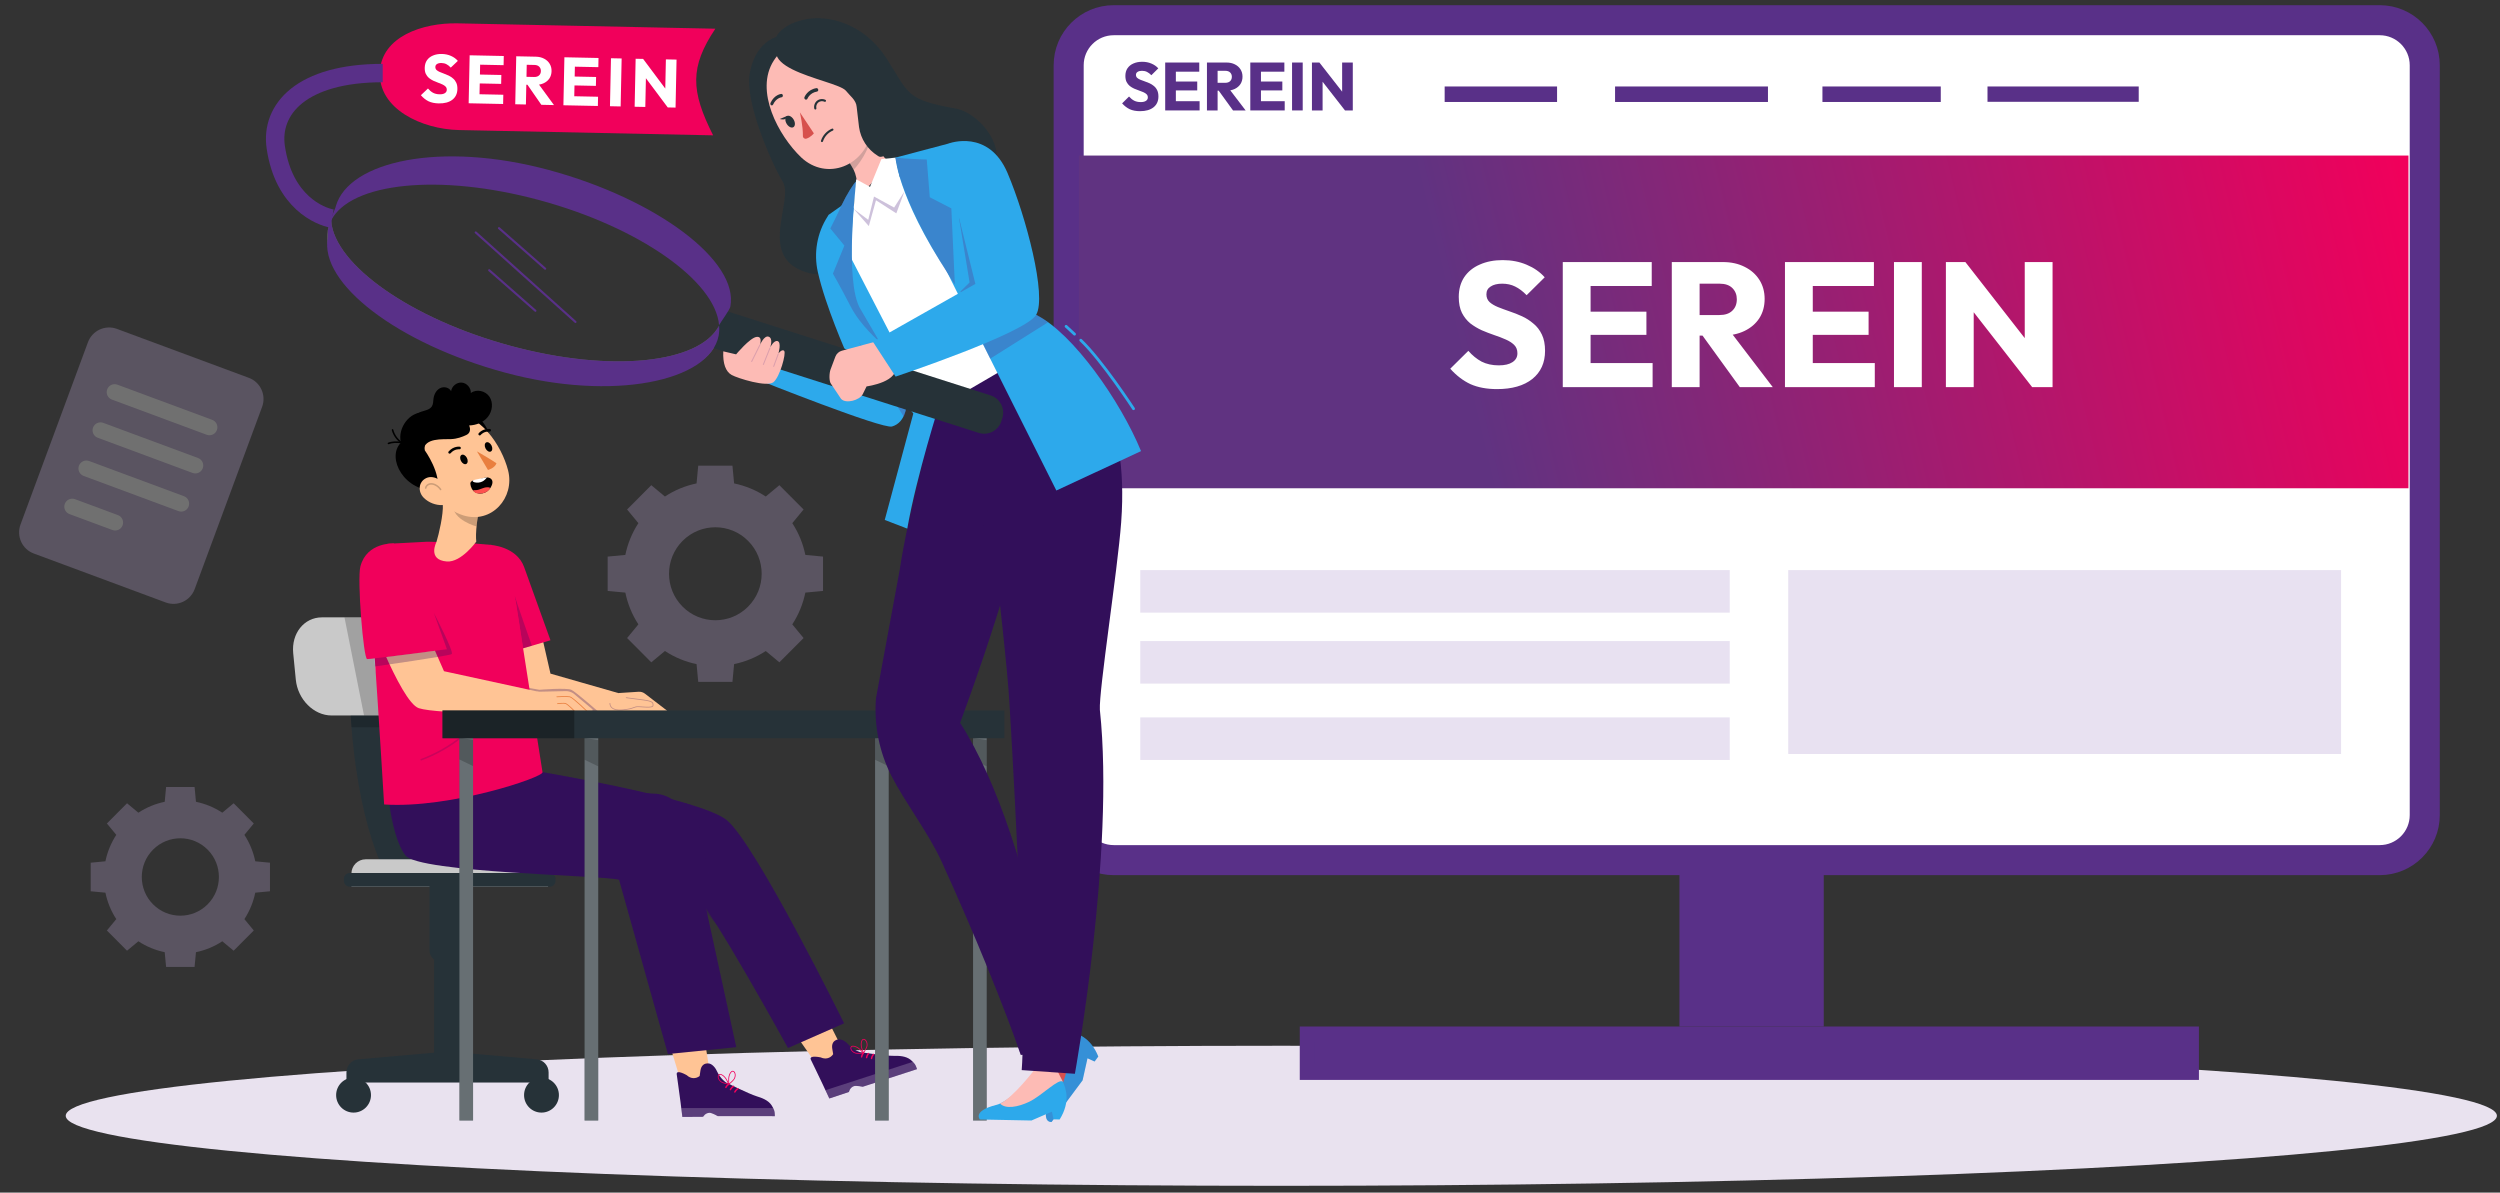 <svg width="283" height="135" viewBox="0 0 283 135" fill="none" xmlns="http://www.w3.org/2000/svg">
<rect x="0" y="0" width="283" height="135" fill="#333333" stroke="none"/>
<ellipse cx="145.045" cy="126.307" rx="137.605" ry="7.928" fill="#E9E2EF"/>
<path d="M126.075 2.287H269.38C272.198 2.287 274.482 4.571 274.482 7.388V92.264C274.482 95.082 272.198 97.366 269.38 97.366H126.075C123.257 97.366 120.973 95.082 120.973 92.264V7.388C120.973 4.571 123.257 2.287 126.075 2.287Z" fill="white" stroke="#593088" stroke-width="3.401"/>
<rect x="190.964" y="96.894" width="14.634" height="18.455" fill="#593088" stroke="#593088" stroke-width="1.701"/>
<rect x="147.984" y="117.05" width="100.084" height="4.346" fill="#593088" stroke="#593088" stroke-width="1.701"/>
<rect x="122.128" y="17.609" width="150.508" height="37.663" fill="url(#paint0_linear_209_2)"/>
<path d="M169.464 44.046C168.301 44.046 167.298 43.859 166.456 43.485C165.627 43.097 164.864 42.515 164.169 41.74L166.215 39.714C166.67 40.235 167.171 40.643 167.719 40.937C168.281 41.218 168.929 41.359 169.665 41.359C170.334 41.359 170.848 41.238 171.209 40.998C171.584 40.757 171.771 40.423 171.771 39.995C171.771 39.607 171.651 39.293 171.41 39.052C171.169 38.811 170.848 38.604 170.447 38.43C170.059 38.256 169.625 38.089 169.143 37.929C168.675 37.768 168.207 37.588 167.739 37.387C167.271 37.173 166.837 36.912 166.436 36.605C166.048 36.284 165.734 35.889 165.493 35.421C165.252 34.94 165.132 34.338 165.132 33.616C165.132 32.747 165.339 31.998 165.754 31.369C166.181 30.741 166.77 30.266 167.519 29.945C168.268 29.611 169.13 29.444 170.106 29.444C171.096 29.444 171.998 29.618 172.814 29.965C173.643 30.313 174.325 30.788 174.86 31.39L172.814 33.416C172.386 32.974 171.952 32.647 171.51 32.433C171.082 32.219 170.594 32.112 170.046 32.112C169.498 32.112 169.063 32.219 168.742 32.433C168.421 32.633 168.261 32.927 168.261 33.315C168.261 33.676 168.381 33.97 168.622 34.198C168.863 34.412 169.177 34.599 169.565 34.759C169.966 34.92 170.4 35.08 170.868 35.241C171.35 35.401 171.825 35.589 172.293 35.802C172.761 36.016 173.189 36.291 173.576 36.625C173.978 36.946 174.298 37.36 174.539 37.868C174.78 38.363 174.9 38.978 174.9 39.714C174.9 41.064 174.419 42.127 173.456 42.903C172.493 43.665 171.163 44.046 169.464 44.046ZM176.906 43.826V29.665H180.055V43.826H176.906ZM179.313 43.826V41.098H187.076V43.826H179.313ZM179.313 37.909V35.281H186.374V37.909H179.313ZM179.313 32.372V29.665H186.976V32.372H179.313ZM191.654 37.989V35.662H194.643C195.271 35.662 195.752 35.502 196.087 35.181C196.434 34.86 196.608 34.425 196.608 33.877C196.608 33.369 196.441 32.947 196.107 32.613C195.773 32.279 195.291 32.112 194.663 32.112H191.654V29.665H195.024C195.96 29.665 196.782 29.845 197.491 30.206C198.2 30.554 198.755 31.042 199.156 31.67C199.557 32.299 199.757 33.021 199.757 33.837C199.757 34.666 199.557 35.395 199.156 36.023C198.755 36.638 198.193 37.12 197.471 37.467C196.749 37.815 195.9 37.989 194.923 37.989H191.654ZM189.247 43.826V29.665H192.396V43.826H189.247ZM196.949 43.826L192.536 37.728L195.425 36.946L200.68 43.826H196.949ZM202.058 43.826V29.665H205.207V43.826H202.058ZM204.465 43.826V41.098H212.227V43.826H204.465ZM204.465 37.909V35.281H211.525V37.909H204.465ZM204.465 32.372V29.665H212.127V32.372H204.465ZM214.398 43.826V29.665H217.547V43.826H214.398ZM220.275 43.826V29.665H222.481L223.424 32.493V43.826H220.275ZM230.043 43.826L221.699 33.135L222.481 29.665L230.825 40.356L230.043 43.826ZM230.043 43.826L229.201 40.998V29.665H232.35V43.826H230.043Z" fill="white"/>
<path d="M148.512 12.501V7.078H149.356L149.718 8.161V12.501H148.512ZM152.252 12.501L149.057 8.407L149.356 7.078L152.552 11.172L152.252 12.501ZM152.252 12.501L151.93 11.418V7.078H153.136V12.501H152.252Z" fill="#593088"/>
<path d="M146.261 12.501V7.078H147.467V12.501H146.261Z" fill="#593088"/>
<path d="M141.534 12.501V7.078H142.74V12.501H141.534ZM142.456 12.501V11.456H145.429V12.501H142.456ZM142.456 10.235V9.229H145.16V10.235H142.456ZM142.456 8.115V7.078H145.39V8.115H142.456Z" fill="#593088"/>
<path d="M137.549 10.266V9.374H138.693C138.934 9.374 139.118 9.313 139.246 9.19C139.38 9.067 139.446 8.901 139.446 8.691C139.446 8.496 139.382 8.335 139.254 8.207C139.126 8.079 138.942 8.015 138.701 8.015H137.549V7.078H138.839C139.198 7.078 139.513 7.147 139.784 7.285C140.056 7.418 140.268 7.605 140.422 7.846C140.575 8.087 140.652 8.363 140.652 8.675C140.652 8.993 140.575 9.272 140.422 9.513C140.268 9.748 140.053 9.933 139.776 10.066C139.5 10.199 139.175 10.266 138.801 10.266H137.549ZM136.627 12.501V7.078H137.833V12.501H136.627ZM139.577 12.501L137.887 10.166L138.993 9.866L141.005 12.501H139.577Z" fill="#593088"/>
<path d="M131.901 12.501V7.078H133.107V12.501H131.901ZM132.823 12.501V11.456H135.795V12.501H132.823ZM132.823 10.235V9.229H135.527V10.235H132.823ZM132.823 8.115V7.078H135.757V8.115H132.823Z" fill="#593088"/>
<path d="M129.051 12.585C128.606 12.585 128.222 12.513 127.899 12.37C127.582 12.221 127.29 11.999 127.023 11.702L127.807 10.926C127.981 11.126 128.173 11.282 128.383 11.394C128.598 11.502 128.846 11.556 129.128 11.556C129.384 11.556 129.581 11.51 129.72 11.417C129.863 11.325 129.935 11.197 129.935 11.033C129.935 10.885 129.889 10.764 129.796 10.672C129.704 10.58 129.581 10.501 129.428 10.434C129.279 10.368 129.113 10.304 128.928 10.242C128.749 10.181 128.57 10.112 128.391 10.035C128.211 9.953 128.045 9.853 127.891 9.735C127.743 9.612 127.623 9.461 127.53 9.282C127.438 9.098 127.392 8.867 127.392 8.591C127.392 8.258 127.471 7.971 127.63 7.73C127.794 7.49 128.019 7.308 128.306 7.185C128.593 7.057 128.923 6.993 129.297 6.993C129.676 6.993 130.022 7.059 130.334 7.193C130.652 7.326 130.913 7.508 131.118 7.738L130.334 8.514C130.17 8.345 130.004 8.219 129.835 8.137C129.671 8.056 129.484 8.015 129.274 8.015C129.064 8.015 128.898 8.056 128.775 8.137C128.652 8.214 128.59 8.327 128.59 8.475C128.59 8.614 128.636 8.726 128.729 8.813C128.821 8.895 128.941 8.967 129.09 9.028C129.243 9.09 129.41 9.151 129.589 9.213C129.773 9.274 129.955 9.346 130.134 9.428C130.314 9.51 130.477 9.615 130.626 9.743C130.78 9.866 130.903 10.024 130.995 10.219C131.087 10.409 131.133 10.644 131.133 10.926C131.133 11.443 130.949 11.85 130.58 12.147C130.211 12.439 129.702 12.585 129.051 12.585Z" fill="#593088"/>
<rect x="163.535" y="9.789" width="12.725" height="1.754" fill="#593088"/>
<rect x="182.825" y="9.789" width="17.308" height="1.754" fill="#593088"/>
<rect x="224.985" y="9.789" width="17.118" height="1.735" fill="#593088"/>
<rect x="206.3" y="9.789" width="13.395" height="1.754" fill="#593088"/>
<rect x="129.078" y="64.534" width="66.729" height="4.817" fill="#E8E1F1"/>
<rect x="129.078" y="72.568" width="66.729" height="4.817" fill="#E8E1F1"/>
<rect x="129.078" y="81.211" width="66.729" height="4.817" fill="#E8E1F1"/>
<rect x="202.429" y="64.534" width="62.581" height="20.817" fill="#E8E1F1"/>
<path opacity="0.3" d="M72.265 59.221C71.537 60.334 71.048 61.556 70.787 62.817L68.787 63.006V66.894L70.787 67.083C71.047 68.343 71.537 69.565 72.265 70.678L70.987 72.227L73.726 74.976L75.269 73.694C76.378 74.424 77.595 74.916 78.851 75.177L79.039 77.185H82.913L83.101 75.177C84.357 74.916 85.574 74.424 86.683 73.694L88.226 74.976L90.965 72.227L89.688 70.678C90.415 69.565 90.905 68.343 91.166 67.083L93.166 66.894V63.006L91.166 62.816C90.906 61.556 90.416 60.334 89.688 59.221L90.965 57.673L88.226 54.924L86.683 56.206C85.574 55.475 84.357 54.984 83.101 54.722L82.913 52.715H79.039L78.851 54.722C77.595 54.984 76.378 55.475 75.269 56.206L73.726 54.924L70.987 57.673L72.265 59.221ZM84.685 61.228C86.733 63.283 86.733 66.616 84.685 68.671C82.637 70.727 79.317 70.727 77.269 68.671C75.221 66.616 75.221 63.283 77.269 61.228C79.317 59.173 82.637 59.173 84.685 61.228Z" fill="#B4A0CB"/>
<path opacity="0.3" d="M13.164 94.507C12.558 95.433 12.15 96.45 11.933 97.499L10.268 97.657V100.893L11.933 101.05C12.15 102.099 12.558 103.116 13.163 104.043L12.1 105.332L14.38 107.62L15.664 106.553C16.587 107.161 17.6 107.57 18.645 107.788L18.802 109.459H22.026L22.183 107.788C23.228 107.57 24.242 107.161 25.165 106.553L26.449 107.62L28.729 105.332L27.666 104.043C28.271 103.117 28.679 102.099 28.896 101.05L30.561 100.893V97.657L28.896 97.499C28.679 96.45 28.272 95.433 27.666 94.507L28.729 93.218L26.449 90.93L25.165 91.997C24.242 91.389 23.228 90.98 22.183 90.762L22.027 89.091H18.802L18.646 90.762C17.601 90.98 16.587 91.389 15.664 91.997L14.38 90.929L12.1 93.218L13.164 94.507ZM23.501 96.177C25.206 97.888 25.206 100.662 23.501 102.372C21.797 104.083 19.033 104.083 17.328 102.372C15.624 100.661 15.624 97.888 17.328 96.177C19.033 94.466 21.796 94.466 23.501 96.177L23.501 96.177Z" fill="#B4A0CB"/>
<path d="M42.991 76.897C42.991 76.897 43.921 95.602 47.934 98.822H43.642C43.642 98.822 39.814 92.45 39.529 76.897H42.991Z" fill="#263238"/>
<path d="M41.395 97.272H60.427C61.318 97.272 62.042 97.998 62.042 98.893V100.372H39.781V98.893C39.781 97.998 40.504 97.272 41.395 97.272Z" fill="#C9C9C9"/>
<path d="M40.554 119.915L49.136 119.164V107.852H52.153V119.161L60.765 119.915C61.524 119.99 62.102 120.63 62.102 121.395V122.543H39.217V121.395C39.217 120.63 39.795 119.99 40.554 119.915Z" fill="#263238"/>
<path d="M59.324 123.966C59.324 125.06 60.207 125.946 61.297 125.946C62.386 125.946 63.269 125.06 63.269 123.966C63.269 122.873 62.386 121.987 61.297 121.987C60.208 121.987 59.324 122.873 59.324 123.966Z" fill="#263238"/>
<path d="M41.995 123.966C41.995 125.06 41.112 125.946 40.023 125.946C38.933 125.946 38.05 125.06 38.05 123.966C38.05 122.873 38.934 121.987 40.023 121.987C41.112 121.987 41.995 122.873 41.995 123.966Z" fill="#263238"/>
<path d="M51.338 108.903H49.952C49.215 108.903 48.617 108.303 48.617 107.564V99.275H52.673V107.564C52.673 108.303 52.075 108.903 51.338 108.903Z" fill="#263238"/>
<path d="M62.239 98.823H39.583C39.224 98.823 38.934 99.115 38.934 99.475V99.721C38.934 100.081 39.224 100.373 39.583 100.373H62.239C62.598 100.373 62.889 100.081 62.889 99.721V99.475C62.889 99.115 62.598 98.823 62.239 98.823Z" fill="#263238"/>
<path d="M37.53 80.992H44.406C46.42 80.992 47.875 79.175 47.655 76.934L47.361 73.943C47.141 71.702 45.33 69.885 43.316 69.885H36.44C34.425 69.885 32.971 71.702 33.191 73.943L33.484 76.934C33.704 79.175 35.515 80.992 37.53 80.992Z" fill="#C9C9C9"/>
<path opacity="0.2" d="M38.995 69.885L41.208 80.992H43.298L41.627 69.885H38.995Z" fill="black"/>
<path opacity="0.2" d="M39.694 80.991L39.789 82.33H43.428L43.298 80.991H39.694Z" fill="black"/>
<path d="M55 68.109C55.079 68.307 57.35 79.735 59.462 80.44C61.574 81.146 69.612 80.684 69.612 80.684L69.996 78.456L62.314 76.255L60.257 67.253L55 68.109H55Z" fill="#FFC495"/>
<path d="M55.481 61.678C55.481 61.678 58.478 61.824 59.335 64.201C60.092 66.302 62.314 72.478 62.314 72.478L57.425 73.916L55.481 61.678V61.678Z" fill="#F1005B"/>
<path d="M69.996 78.455L72.299 78.307C72.553 78.291 72.805 78.368 73.007 78.523L75.527 80.457C75.527 80.457 75.288 80.78 74.889 80.65L75.314 81.189C75.314 81.189 74.98 81.512 74.55 81.197C74.12 80.882 73.225 80.457 73.225 80.457L74.305 81.66C74.305 81.66 74.279 82.057 73.733 81.833C73.186 81.608 72.256 80.666 72.256 80.666C72.256 80.666 69.925 81.162 69.407 80.874C68.889 80.585 68.595 79.168 68.595 79.168L69.996 78.455Z" fill="#FFC495"/>
<path opacity="0.3" d="M70.151 80.421C69.719 80.421 69.4 80.321 69.202 80.121C68.978 79.896 68.998 79.629 68.999 79.618C69.001 79.594 69.021 79.576 69.044 79.576H69.047C69.072 79.579 69.091 79.6 69.089 79.625C69.089 79.628 69.072 79.864 69.267 80.059C69.484 80.276 69.868 80.365 70.405 80.32C71.195 80.256 71.494 80.142 71.713 80.059C71.895 79.99 72.025 79.938 72.328 79.954C72.445 79.96 72.57 79.968 72.697 79.977C73.168 80.009 73.701 80.046 73.846 79.918C73.867 79.899 73.877 79.878 73.879 79.852C73.891 79.58 73.899 79.43 72.871 79.287C71.838 79.143 70.892 79.026 70.883 79.025C70.858 79.021 70.841 78.999 70.844 78.974C70.847 78.95 70.865 78.93 70.894 78.935C70.903 78.936 71.85 79.053 72.884 79.198C73.945 79.346 73.984 79.516 73.969 79.857C73.966 79.907 73.945 79.95 73.906 79.985C73.733 80.139 73.203 80.102 72.692 80.067C72.565 80.058 72.44 80.049 72.324 80.044C72.041 80.028 71.924 80.075 71.745 80.143C71.522 80.228 71.215 80.345 70.413 80.41C70.322 80.418 70.235 80.421 70.152 80.421L70.151 80.421Z" fill="#320F5A"/>
<path opacity="0.3" d="M59.214 73.389C59.214 73.389 58.268 67.293 58.268 67.443C58.268 67.592 60.206 73.097 60.208 73.097C60.209 73.096 59.214 73.389 59.214 73.389H59.214Z" fill="#320F5A"/>
<path opacity="0.3" d="M54.49 76.903L61.049 78.083C61.049 78.083 64.131 77.836 64.672 78.083C65.214 78.33 68.02 80.831 67.969 80.76L66.693 80.801C64.358 80.909 60.98 80.757 60.918 80.782C60.836 80.814 54.49 76.832 54.49 76.832" fill="#320F5A"/>
<path d="M74.915 115.349L77.168 122.709L80.507 122.419L79.218 114.149L74.915 115.349Z" fill="#FFC495"/>
<path d="M77.747 121.717C78.191 122.131 78.764 122.147 79.199 121.806L79.29 121.187C79.369 120.654 79.683 120.314 80.254 120.387C80.534 120.422 80.917 120.733 81.149 121.243C81.565 122.157 82.211 122.553 82.211 122.553C82.211 122.553 84.76 123.825 85.675 124.106C86.221 124.274 86.95 124.527 87.341 125.113C87.453 125.281 87.554 125.479 87.641 125.714C87.713 125.906 87.712 126.341 87.712 126.35L81.251 126.347C81.251 126.347 80.592 125.961 80.312 125.971C79.814 125.989 79.591 126.425 79.591 126.425L77.242 126.441C77.242 126.441 77.197 126.077 77.132 125.548H77.131C77.102 125.309 77.069 125.037 77.034 124.75C76.882 123.517 76.644 121.963 76.605 121.614C76.534 121.002 77.747 121.717 77.747 121.717V121.717Z" fill="#320F5A"/>
<path d="M83.583 123.18C83.554 123.154 83.51 123.151 83.476 123.173C83.323 123.27 83.194 123.406 83.107 123.576C83.061 123.665 83.202 123.751 83.248 123.66C83.325 123.509 83.437 123.388 83.572 123.303C83.617 123.275 83.623 123.216 83.585 123.181L83.583 123.18Z" fill="#F1005B"/>
<path d="M83.085 122.91C83.056 122.884 83.012 122.882 82.978 122.903C82.824 123 82.696 123.136 82.609 123.306C82.563 123.396 82.704 123.481 82.75 123.39C82.827 123.239 82.94 123.119 83.074 123.034C83.119 123.005 83.126 122.946 83.087 122.911L83.086 122.91L83.085 122.91Z" fill="#F1005B"/>
<path d="M82.571 122.658C82.542 122.632 82.498 122.629 82.464 122.65C82.31 122.747 82.182 122.883 82.095 123.054C82.049 123.143 82.19 123.229 82.236 123.138C82.313 122.987 82.425 122.866 82.56 122.782C82.605 122.753 82.611 122.694 82.573 122.659L82.571 122.658Z" fill="#F1005B"/>
<path opacity="0.2" d="M87.511 125.433C87.557 125.526 87.601 125.624 87.641 125.732C87.713 125.924 87.711 126.359 87.711 126.368L81.251 126.365C81.251 126.365 80.591 125.979 80.312 125.989C79.814 126.007 79.59 126.443 79.59 126.443L77.241 126.459C77.241 126.459 77.196 126.095 77.131 125.566H77.131L77.115 125.433H87.511V125.433Z" fill="white"/>
<path d="M82.475 122.821L82.468 122.736C82.448 122.514 82.428 122.284 82.449 122.053C82.472 121.79 82.546 121.569 82.668 121.396C82.727 121.313 82.823 121.216 82.947 121.216C82.952 121.216 82.956 121.216 82.962 121.216C83.096 121.224 83.188 121.346 83.229 121.458C83.302 121.655 83.282 121.893 83.177 122.111C83.073 122.322 82.663 122.667 82.54 122.768L82.474 122.821H82.475ZM82.947 121.306C82.856 121.306 82.779 121.394 82.741 121.448C82.629 121.608 82.56 121.815 82.538 122.06C82.521 122.255 82.533 122.452 82.549 122.643C82.78 122.45 83.027 122.212 83.096 122.071C83.191 121.876 83.209 121.663 83.145 121.489C83.115 121.408 83.048 121.312 82.956 121.306H82.948L82.947 121.306Z" fill="#F1005B"/>
<path d="M82.559 122.792L82.477 122.777C82.321 122.746 81.799 122.636 81.608 122.498C81.412 122.356 81.284 122.155 81.255 121.946C81.239 121.829 81.263 121.678 81.378 121.607C81.466 121.553 81.588 121.559 81.721 121.627C81.911 121.723 82.08 121.883 82.223 122.103C82.348 122.294 82.439 122.507 82.526 122.714L82.56 122.792L82.559 122.792ZM81.513 121.66C81.482 121.66 81.451 121.667 81.425 121.683C81.346 121.731 81.332 121.848 81.344 121.933C81.369 122.118 81.485 122.297 81.66 122.424C81.787 122.517 82.117 122.609 82.41 122.671C82.334 122.493 82.253 122.313 82.148 122.151C82.013 121.945 81.856 121.795 81.681 121.707C81.64 121.686 81.575 121.66 81.513 121.66Z" fill="#F1005B"/>
<path d="M88.258 114.518L92.659 120.824L95.747 119.515L91.984 112.046L88.258 114.518Z" fill="#FFC495"/>
<path d="M93.875 124.351L96.105 123.609C96.105 123.609 96.184 123.126 96.652 122.954C96.915 122.859 97.661 123.022 97.661 123.022L103.808 121.027C103.805 121.018 103.674 120.604 103.546 120.443C103.391 120.247 103.234 120.09 103.077 119.964C102.525 119.528 101.753 119.512 101.182 119.522C100.225 119.537 97.41 119.114 97.41 119.114C97.41 119.114 96.673 118.938 95.998 118.197C95.621 117.783 95.161 117.606 94.883 117.659C94.318 117.766 94.123 118.186 94.212 118.718L94.315 119.335C94.006 119.793 93.456 119.955 92.907 119.699C92.907 119.699 91.534 119.395 91.788 119.955C91.933 120.274 92.636 121.679 93.159 122.805C93.281 123.068 93.395 123.317 93.496 123.534H93.497C93.721 124.018 93.876 124.35 93.876 124.35L93.875 124.351Z" fill="#320F5A"/>
<path d="M98.909 119.285C98.873 119.269 98.83 119.28 98.804 119.311C98.688 119.451 98.607 119.62 98.576 119.809C98.56 119.909 98.72 119.947 98.736 119.846C98.763 119.678 98.834 119.528 98.936 119.406C98.97 119.365 98.958 119.307 98.91 119.285L98.909 119.285H98.909Z" fill="#F1005B"/>
<path d="M98.352 119.183C98.316 119.168 98.273 119.179 98.247 119.209C98.131 119.35 98.05 119.519 98.019 119.708C98.003 119.808 98.163 119.846 98.18 119.745C98.207 119.577 98.277 119.428 98.379 119.305C98.413 119.264 98.402 119.206 98.353 119.185L98.352 119.184V119.183Z" fill="#F1005B"/>
<path d="M97.785 119.103C97.749 119.087 97.706 119.099 97.681 119.129C97.564 119.269 97.483 119.439 97.453 119.628C97.436 119.727 97.597 119.765 97.613 119.665C97.64 119.496 97.71 119.347 97.812 119.225C97.847 119.183 97.835 119.125 97.787 119.104L97.785 119.103Z" fill="#F1005B"/>
<path opacity="0.2" d="M103.331 120.199C103.402 120.274 103.474 120.354 103.545 120.444C103.673 120.604 103.805 121.019 103.807 121.028L97.66 123.022C97.66 123.022 96.915 122.859 96.651 122.955C96.183 123.126 96.104 123.61 96.104 123.61L93.874 124.352C93.874 124.352 93.72 124.019 93.496 123.536H93.495C93.477 123.498 93.457 123.454 93.439 123.414L103.33 120.2L103.331 120.199Z" fill="white"/>
<path d="M97.743 119.29L97.71 119.212L97.751 119.194L97.709 119.21C97.622 119.004 97.533 118.791 97.482 118.567C97.424 118.311 97.426 118.078 97.49 117.874C97.534 117.731 97.614 117.638 97.713 117.612C97.844 117.581 97.969 117.666 98.043 117.76C98.172 117.925 98.227 118.158 98.193 118.397C98.159 118.632 97.875 119.085 97.788 119.219L97.743 119.29L97.743 119.29ZM97.771 117.695C97.76 117.695 97.748 117.697 97.736 117.7C97.643 117.723 97.596 117.836 97.575 117.901C97.517 118.089 97.515 118.307 97.57 118.547C97.612 118.735 97.685 118.919 97.759 119.098C97.919 118.843 98.081 118.541 98.104 118.385C98.134 118.169 98.086 117.962 97.972 117.816C97.926 117.757 97.849 117.695 97.771 117.695H97.771Z" fill="#F1005B"/>
<path d="M97.156 119.286C97.025 119.286 96.901 119.277 96.818 119.25C96.589 119.176 96.405 119.024 96.314 118.835C96.262 118.727 96.239 118.576 96.326 118.473C96.412 118.372 96.556 118.371 96.659 118.387C96.869 118.419 97.079 118.519 97.282 118.684C97.46 118.828 97.611 119.002 97.757 119.171L97.813 119.235L97.731 119.247C97.631 119.259 97.382 119.286 97.156 119.286H97.156ZM96.567 118.47C96.506 118.47 96.436 118.483 96.394 118.532C96.335 118.602 96.357 118.718 96.394 118.795C96.475 118.963 96.639 119.097 96.846 119.164C96.996 119.213 97.337 119.199 97.635 119.167C97.507 119.021 97.375 118.875 97.225 118.754C97.034 118.599 96.838 118.505 96.645 118.476C96.623 118.472 96.596 118.469 96.567 118.469L96.567 118.47Z" fill="#F1005B"/>
<path d="M59.944 87.163C59.944 87.163 79.253 90.295 82.304 92.866C85.618 95.658 95.555 115.84 95.555 115.84L89.2 118.636C89.2 118.636 80.325 102.521 78.757 101.43C77.189 100.339 57.425 95.805 57.425 95.805L59.943 87.163H59.944Z" fill="#320F5A"/>
<path opacity="0.4" d="M60.028 87.482L61.125 89.204L72.688 89.722C70.02 89.023 65.729 88.217 60.91 87.303L60.028 87.482V87.482Z" fill="#320F5A"/>
<path opacity="0.4" d="M78.337 91.136C78.337 91.136 78.993 92.593 79.376 94.425C79.621 95.594 81.216 104.837 81.135 104.713C81.055 104.589 77.835 100.711 77.835 100.711L76.052 90.467L78.337 91.136H78.337Z" fill="#320F5A"/>
<path d="M83.346 118.54L79.944 102.9L77.782 92.959C77.411 91.252 75.972 89.989 74.237 89.848L61.005 89.284L59.564 85.158L43.732 87.327C43.732 87.327 43.957 94.278 45.891 96.827C47.404 98.822 68.514 99.08 70.081 99.597L75.606 119.318L83.346 118.539V118.54Z" fill="#320F5A"/>
<path d="M61.412 87.411L58.38 68.064L55.643 61.691L52.602 61.426L48.386 61.321L43.856 61.562L42.037 68.775C42.037 68.775 42.706 78.876 42.751 79.4C42.807 80.042 43.483 91.066 43.483 91.066C50.979 91.56 61.615 87.956 61.412 87.411Z" fill="#F1005B"/>
<path opacity="0.2" d="M47.682 86.089C47.645 86.089 47.611 86.066 47.598 86.03C47.58 85.983 47.604 85.931 47.65 85.914C50.987 84.675 53.893 82.344 55.833 79.351C55.86 79.309 55.916 79.298 55.958 79.325C55.999 79.352 56.011 79.407 55.984 79.45C54.022 82.475 51.085 84.831 47.713 86.084C47.703 86.088 47.692 86.089 47.681 86.089L47.682 86.089Z" fill="#320F5A"/>
<path d="M53.914 61.312C53.914 61.312 53.631 59.275 54.819 55.743C54.819 55.739 54.635 55.648 54.635 55.644C54.799 55.15 54.97 54.694 55.131 54.3C55.134 54.288 55.134 54.285 55.134 54.285L50.129 57.095C50.194 58.244 49.689 60.436 49.404 61.359C49.404 61.359 48.345 63.388 50.582 63.56C52.216 63.685 53.913 61.312 53.913 61.312L53.914 61.312Z" fill="#FFC495"/>
<path d="M54.03 47.155C55.032 47.933 56.277 50.098 54.431 50.399C52.584 50.701 52.309 45.818 54.03 47.155Z" fill="black"/>
<path opacity="0.2" d="M53.945 59.596C53.945 59.596 51.245 58.874 51.279 57.179L54.131 58.419L53.945 59.596Z" fill="black"/>
<path d="M47.838 53.474C49.457 56.139 50.317 57.675 52.444 58.34C55.644 59.339 58.31 56.35 57.514 53.243C56.797 50.447 54.269 46.558 51.013 46.916C47.806 47.268 46.218 50.808 47.838 53.474Z" fill="#FFC495"/>
<path d="M45.382 50.114C44.96 48.396 46.475 46.521 47.943 46.735C48.162 46.767 47.183 47.814 47.293 47.692L48.388 49.974C48.206 50.024 47.987 50.385 48.089 50.98C48.089 50.98 50.028 53.683 49.48 55.539C45.787 55.739 43.683 51.834 45.382 50.114Z" fill="black"/>
<path d="M47.964 56.344C48.556 56.937 49.367 57.196 50.054 57.178C51.089 57.152 51.31 56.143 50.776 55.316C50.294 54.572 49.176 53.688 48.257 54.116C47.352 54.537 47.285 55.665 47.964 56.343V56.344Z" fill="#FFC495"/>
<path d="M52.185 52.185C52.334 52.467 52.603 52.615 52.786 52.516C52.968 52.417 52.996 52.107 52.848 51.825C52.699 51.544 52.431 51.396 52.248 51.495C52.065 51.594 52.037 51.903 52.185 52.185H52.185Z" fill="black"/>
<path d="M54.97 50.776C55.118 51.058 55.387 51.206 55.57 51.107C55.753 51.008 55.781 50.698 55.632 50.417C55.484 50.135 55.215 49.987 55.032 50.086C54.849 50.185 54.821 50.495 54.97 50.776Z" fill="black"/>
<path d="M53.991 51.097C53.991 51.097 55.617 52.026 56.203 52.445C55.999 53.007 55.239 53.201 55.239 53.201L53.991 51.097L53.991 51.097Z" fill="#E97F3F"/>
<path d="M50.867 51.353C50.917 51.363 50.972 51.346 51.009 51.303C51.446 50.797 51.99 50.859 51.996 50.86C52.078 50.87 52.153 50.813 52.164 50.731C52.175 50.65 52.118 50.575 52.038 50.565C52.009 50.561 51.326 50.482 50.785 51.11C50.731 51.172 50.737 51.267 50.799 51.32C50.819 51.337 50.843 51.348 50.867 51.352L50.867 51.353Z" fill="black"/>
<path d="M55.547 48.799C55.565 48.777 55.576 48.749 55.578 48.718C55.585 48.636 55.524 48.563 55.442 48.557C54.625 48.487 54.207 49.031 54.185 49.052C54.136 49.117 54.147 49.212 54.212 49.262C54.276 49.313 54.368 49.301 54.419 49.237C54.435 49.214 54.763 48.8 55.419 48.855C55.47 48.859 55.517 48.837 55.547 48.799L55.547 48.799Z" fill="black"/>
<path d="M55.411 44.916C54.966 44.241 53.935 43.997 53.299 44.493C53.33 43.918 52.852 43.362 52.281 43.309C51.71 43.255 51.138 43.713 51.063 44.284C50.85 43.85 50.239 43.722 49.81 43.944C49.382 44.166 49.135 44.646 49.072 45.126C49.033 45.42 49.048 45.736 48.895 45.989C48.655 46.386 48.126 46.457 47.688 46.604C46.95 46.852 46.331 47.434 46.038 48.157C45.745 48.88 45.782 49.73 46.138 50.425C45.788 50.699 45.726 51.101 45.603 51.53L47.936 50.958C48.068 49.551 50.094 49.741 51.054 49.707C51.744 49.683 52.338 49.452 52.783 49.244C53.228 49.037 53.294 48.617 53.11 48.161C53.915 48.137 54.736 47.812 55.238 47.179C55.74 46.546 55.857 45.59 55.412 44.916H55.411Z" fill="black"/>
<path d="M43.972 50.286C43.983 50.286 43.994 50.284 44.005 50.279C44.393 50.123 44.973 50.096 45.521 50.209C45.568 50.219 45.617 50.187 45.627 50.139C45.637 50.09 45.605 50.042 45.557 50.032C44.97 49.912 44.365 49.941 43.939 50.112C43.893 50.131 43.871 50.183 43.889 50.23C43.903 50.265 43.936 50.286 43.972 50.286Z" fill="black"/>
<path d="M45.472 50.205C45.501 50.205 45.53 50.19 45.547 50.164C45.574 50.122 45.563 50.066 45.521 50.039C45.033 49.718 44.669 49.209 44.522 48.642C44.509 48.594 44.462 48.563 44.412 48.577C44.364 48.59 44.336 48.639 44.348 48.687C44.506 49.297 44.898 49.844 45.422 50.19C45.438 50.2 45.455 50.205 45.472 50.205Z" fill="black"/>
<path d="M53.243 54.762C53.28 55.149 53.456 55.532 53.793 55.723C54.13 55.913 54.559 55.917 54.912 55.756C55.264 55.595 55.538 55.281 55.677 54.918C55.746 54.738 55.782 54.529 55.699 54.354C55.603 54.153 55.37 54.049 55.148 54.045C54.926 54.041 54.713 54.119 54.506 54.199C54.299 54.279 54.087 54.361 53.866 54.367C53.76 54.37 53.65 54.356 53.55 54.391C53.55 54.391 53.219 54.503 53.244 54.763L53.243 54.762Z" fill="black"/>
<path d="M55.131 54.032C55.038 54.049 53.583 54.325 53.528 54.376C53.482 54.419 53.526 54.501 53.543 54.527C53.594 54.55 53.644 54.575 53.698 54.59C53.712 54.594 53.728 54.598 53.744 54.601C54.016 54.667 54.312 54.639 54.568 54.523C54.799 54.417 54.984 54.239 55.131 54.031L55.131 54.032Z" fill="white"/>
<path d="M54.188 55.871C54.788 55.898 55.266 55.672 55.494 55.248C55.378 55.141 55.317 55.163 55.156 55.16C54.935 55.156 54.721 55.235 54.513 55.314C54.306 55.394 54.095 55.477 53.873 55.483C53.767 55.486 53.657 55.472 53.557 55.507C53.557 55.507 53.519 55.526 53.612 55.604C53.729 55.702 53.768 55.852 54.188 55.871Z" fill="#FD504E"/>
<path opacity="0.2" d="M49.877 55.501C49.895 55.501 49.912 55.496 49.928 55.485C49.969 55.457 49.98 55.401 49.951 55.36C49.79 55.123 49.569 54.932 49.313 54.808C49.139 54.723 48.874 54.635 48.602 54.706C48.333 54.773 48.127 54.993 48.1 55.241C48.095 55.29 48.131 55.335 48.18 55.34C48.228 55.344 48.274 55.309 48.279 55.26C48.297 55.088 48.451 54.928 48.646 54.88C48.865 54.826 49.088 54.898 49.236 54.97C49.464 55.081 49.66 55.251 49.804 55.461C49.821 55.486 49.849 55.5 49.878 55.5L49.877 55.501Z" fill="black"/>
<path d="M41.146 68.071C41.226 68.269 45.296 79.462 47.408 80.167C49.52 80.873 61.077 80.8 61.077 80.8L61.718 78.473L50.26 75.981L46.403 67.215L41.146 68.07L41.146 68.071Z" fill="#FFC495"/>
<path d="M44.599 61.523C44.599 61.523 41.539 61.322 40.798 64.115C40.407 65.588 41.145 74.586 41.561 74.609C41.977 74.632 50.26 73.537 50.26 73.537L44.599 61.523Z" fill="#F1005B"/>
<path d="M60.808 78.306L64.031 78.234C64.31 78.216 64.704 78.336 64.926 78.507L67.087 80.31C67.087 80.31 67.083 80.879 66.645 80.737L66.82 80.966C66.82 80.966 66.691 81.472 66.036 81.189C65.499 80.956 64.883 80.374 64.883 80.374L65.769 81.272C65.769 81.272 65.688 81.805 65.087 81.559C64.487 81.312 63.752 80.755 63.752 80.755C63.752 80.755 61.192 81.3 60.623 80.983C60.053 80.666 59.731 79.109 59.731 79.109L60.808 78.306Z" fill="#FFC495"/>
<path d="M64.993 80.502C64.981 80.502 64.969 80.498 64.96 80.489C64.954 80.482 64.314 79.82 64.022 79.685C63.889 79.624 63.323 79.674 63.116 79.699C63.091 79.704 63.069 79.684 63.066 79.66C63.063 79.635 63.081 79.612 63.105 79.61C63.184 79.6 63.879 79.52 64.058 79.603C64.366 79.744 64.998 80.398 65.024 80.425C65.042 80.444 65.041 80.472 65.023 80.489C65.015 80.498 65.003 80.502 64.992 80.502L64.993 80.502Z" fill="#E97F3F"/>
<path d="M66.645 80.782C66.641 80.782 66.638 80.782 66.634 80.781C66.617 80.776 66.606 80.763 66.602 80.748C66.478 80.592 64.804 78.987 64.504 78.924C64.182 78.856 63.049 78.924 63.038 78.925H63.035C63.011 78.925 62.991 78.906 62.99 78.882C62.988 78.858 63.007 78.836 63.032 78.834C63.079 78.832 64.189 78.765 64.522 78.835C64.857 78.906 66.657 80.617 66.689 80.722C66.694 80.737 66.69 80.756 66.679 80.768C66.671 80.777 66.657 80.782 66.645 80.782L66.645 80.782Z" fill="#E97F3F"/>
<path opacity="0.3" d="M42.369 74.528L50.593 73.494L49.111 69.381C49.111 69.381 51.432 73.83 51.135 74.042C50.838 74.253 42.462 75.44 42.462 75.44L42.369 74.528Z" fill="#320F5A"/>
<path d="M99.059 126.843H100.602V80.879H99.059V126.843Z" fill="#263238"/>
<path opacity="0.3" d="M99.059 126.843H100.602V80.879H99.059V126.843Z" fill="white"/>
<path d="M110.152 126.843H111.695V80.88H110.152V126.843Z" fill="#263238"/>
<path opacity="0.3" d="M110.152 126.843H111.695V80.88H110.152V126.843Z" fill="white"/>
<path opacity="0.2" d="M111.695 83.785V86.751L110.152 86.005V83.532L111.695 83.785Z" fill="black"/>
<path opacity="0.2" d="M100.602 83.785V86.751L99.058 86.005V83.532L100.602 83.785Z" fill="black"/>
<path d="M66.175 126.843H67.719V80.88H66.175V126.843Z" fill="#263238"/>
<path opacity="0.3" d="M66.175 126.843H67.719V80.88H66.175V126.843Z" fill="white"/>
<path opacity="0.2" d="M67.719 83.785V86.751L66.175 86.005V83.532L67.719 83.785Z" fill="black"/>
<path d="M52.008 126.843H53.551L53.551 80.879H52.008L52.008 126.843Z" fill="#263238"/>
<path opacity="0.3" d="M52.008 126.843H53.551L53.551 80.879H52.008L52.008 126.843Z" fill="white"/>
<path opacity="0.2" d="M53.551 83.754V86.72L52.008 85.974V83.501L53.551 83.754Z" fill="black"/>
<path d="M50.087 83.571L113.696 83.571V80.418L50.087 80.418V83.571Z" fill="#263238"/>
<path opacity="0.3" d="M50.087 83.571H65.008V80.418H50.087V83.571Z" fill="black"/>
<path d="M88.621 20.607C87.33 18.448 84.271 11.515 84.874 8.285C85.383 5.556 86.849 4.549 87.864 4.176C88.184 3.562 89.043 2.59 91.337 2.163C93.723 1.718 97.764 2.59 100.347 6.601C102.929 10.613 102.486 11.278 108.138 12.277C110.68 12.726 113.589 16.141 112.667 18.856C111.745 21.571 109.324 21.968 109.016 22.03L96.399 28.93C96.399 28.93 94.542 31.687 91.585 30.911C85.505 29.316 89.912 22.765 88.621 20.607H88.621Z" fill="#263238"/>
<path d="M96.568 14.699L96.569 14.697C96.879 14.012 97.683 13.71 98.364 14.021C98.617 14.128 98.83 14.311 98.975 14.544C99.007 14.595 99.036 14.648 99.061 14.703C99.825 16.649 99.47 17.842 100.874 18.31L96.848 22.722C97.233 22.104 97.09 20.093 96.65 19.258C96.608 19.189 96.556 19.114 96.528 19.035C96.49 18.965 96.431 18.897 96.403 18.818C96.055 18.225 95.576 17.493 94.999 16.525C94.987 16.491 94.976 16.461 94.966 16.431L96.568 14.698V14.699Z" fill="#FDBBB5"/>
<path opacity="0.2" d="M94.861 16.481C94.878 16.512 94.889 16.545 94.896 16.579C95.472 17.546 95.951 18.279 96.299 18.872C96.346 18.941 96.388 19.013 96.424 19.089C96.465 19.166 96.501 19.247 96.532 19.329C97.762 18.032 98.566 16.388 98.837 14.618C98.695 14.388 98.49 14.203 98.245 14.088C97.567 13.77 96.76 14.063 96.441 14.743L94.861 16.481L94.861 16.481Z" fill="#263238"/>
<path d="M96.381 7.171C98.312 10.542 99.201 11.921 98.716 14.684C97.981 18.838 93.576 20.526 90.695 17.817C88.124 15.363 85.388 10.282 87.591 6.857C89.794 3.432 94.445 3.796 96.381 7.171Z" fill="#FDBBB5"/>
<path opacity="0.2" d="M97.679 10.328C97.694 10.328 97.708 10.325 97.722 10.316C97.759 10.293 97.77 10.243 97.746 10.205C97.559 9.907 97.496 9.538 97.573 9.194C97.65 8.85 97.865 8.545 98.162 8.356C98.199 8.332 98.21 8.282 98.186 8.245C98.163 8.208 98.113 8.197 98.076 8.22C97.743 8.432 97.504 8.774 97.417 9.159C97.331 9.544 97.401 9.957 97.611 10.291C97.626 10.315 97.652 10.328 97.678 10.328L97.679 10.328Z" fill="#263238"/>
<path d="M92.08 3.469C93.088 4.348 94.029 3.706 95.223 4.305C96.417 4.905 97.573 6.018 97.449 7.35C97.373 7.728 98.855 8.217 98.821 8.602C98.852 9.67 98.418 10.237 98.987 11.14C99.514 11.981 100.168 12.955 99.76 13.823C99.42 14.549 99.456 15.396 99.855 16.091C99.978 16.309 101.216 16.455 101.378 16.645C101.608 16.925 100.874 17.474 100.196 17.631C99.937 17.691 99.705 17.83 99.471 17.704C99.433 17.683 99.396 17.659 99.361 17.634C98.208 16.922 97.431 15.731 97.242 14.385C97.14 13.622 97.076 12.858 96.974 12.095C96.913 11.321 96.217 10.854 95.734 10.248C94.555 8.94 82.577 7.595 90.601 3.05C90.615 2.99 90.653 2.939 90.705 2.906C90.956 2.775 91.257 2.783 91.501 2.927C91.713 3.085 91.908 3.268 92.08 3.47V3.469Z" fill="#263238"/>
<path d="M89.81 13.487C90.03 13.823 90.042 14.222 89.839 14.377C89.635 14.533 89.292 14.386 89.072 14.05C88.853 13.714 88.84 13.315 89.044 13.16C89.248 13.005 89.591 13.151 89.81 13.488L89.81 13.487Z" fill="#263238"/>
<path d="M92.6 10.286C92.573 10.328 92.531 10.36 92.479 10.368C91.671 10.501 91.409 11.157 91.406 11.165C91.367 11.262 91.26 11.307 91.165 11.263C91.071 11.217 91.025 11.101 91.063 11.001C91.077 10.967 91.405 10.143 92.408 9.978C92.508 9.962 92.605 10.036 92.625 10.143C92.634 10.195 92.624 10.246 92.6 10.286Z" fill="#263238"/>
<path d="M87.415 11.925C87.375 11.938 87.331 11.933 87.292 11.909C87.212 11.858 87.18 11.741 87.223 11.648C87.649 10.715 88.408 10.634 88.441 10.631C88.531 10.623 88.612 10.701 88.62 10.807C88.629 10.913 88.562 11.005 88.471 11.014C88.442 11.017 87.854 11.089 87.516 11.832C87.493 11.88 87.456 11.912 87.415 11.925Z" fill="#263238"/>
<path d="M90.545 12.715C90.545 12.715 90.91 14.261 90.889 15.407C90.885 15.607 91.082 15.752 91.273 15.697C91.767 15.557 92.129 15.094 92.129 15.094L90.545 12.715Z" fill="#D7504D"/>
<path d="M89.124 13.114L88.275 13.471C88.275 13.471 89.064 13.724 89.124 13.114Z" fill="#263238"/>
<path d="M92.295 12.4C92.305 12.4 92.314 12.399 92.323 12.397C92.388 12.382 92.427 12.317 92.412 12.252C92.356 12.015 92.449 11.743 92.639 11.591C92.829 11.439 93.113 11.409 93.332 11.517C93.391 11.547 93.463 11.522 93.492 11.463C93.522 11.404 93.497 11.332 93.438 11.302C93.135 11.151 92.754 11.192 92.49 11.403C92.225 11.614 92.1 11.978 92.179 12.308C92.192 12.363 92.241 12.4 92.295 12.4Z" fill="#263238"/>
<path d="M93.048 16.085C93.099 16.085 93.146 16.052 93.162 16.001C93.336 15.46 93.752 15.004 94.275 14.784C94.336 14.758 94.365 14.687 94.339 14.626C94.313 14.565 94.242 14.536 94.182 14.562C93.596 14.809 93.129 15.32 92.934 15.928C92.913 15.991 92.948 16.059 93.011 16.079C93.023 16.083 93.036 16.085 93.048 16.085Z" fill="#263238"/>
<path d="M124.326 119.601L123.906 120.163L123.104 119.797L122.55 122.291L119.041 127.008C119.041 127.008 117.739 127.191 118.816 124.492C118.865 124.369 118.905 124.233 118.932 124.082C119.269 122.462 118.663 119.33 118.663 119.33L120.588 116.741C120.588 116.741 120.783 116.748 121.114 116.81C121.887 116.955 123.431 117.366 124.326 119.601Z" fill="#2DA9EB"/>
<path opacity="0.2" d="M124.326 119.601L123.906 120.163L123.104 119.797L122.55 122.291L119.041 127.008C119.041 127.008 117.739 127.191 118.816 124.492C118.865 124.369 118.905 124.233 118.932 124.082C119.269 122.462 118.663 119.33 118.663 119.33L120.588 116.741C120.588 116.741 120.783 116.748 121.114 116.81C121.887 116.955 123.431 117.366 124.326 119.601Z" fill="#593088"/>
<path d="M121.114 116.809L121.122 116.815C120.492 116.87 120.987 119.684 120.703 121.252C120.447 122.65 119.817 123.962 118.932 124.082C119.269 122.461 118.247 118.731 118.247 118.731L119.795 116.65C119.795 116.65 120.783 116.747 121.114 116.809L121.114 116.809Z" fill="#D7504D"/>
<path d="M119.953 126.725L119.258 126.71L119.082 125.837L116.76 126.842L110.929 126.725C110.929 126.725 110.02 125.763 112.813 125.066C112.939 125.035 113.072 124.988 113.209 124.922C114.704 124.249 116.858 121.918 116.858 121.918L120.058 121.982C120.058 121.982 120.166 122.147 120.311 122.454C120.646 123.174 121.22 124.682 119.953 126.725Z" fill="#2DA9EB"/>
<path d="M120.31 122.454V122.464C119.897 121.979 117.933 124.034 116.51 124.718C115.24 125.326 113.822 125.578 113.208 124.922C114.703 124.249 117.119 121.068 117.119 121.068L119.688 121.199C119.688 121.199 120.166 122.146 120.31 122.454Z" fill="#FDBBB5"/>
<path d="M114.306 94.151C112.807 89.726 110.95 85.367 108.685 81.824C118.778 54.53 118.726 42.227 118.726 42.227L107.234 41.986L105.918 46.558C105.918 46.558 102.818 57.943 101.849 64.495L99.159 79.052L99.157 79.093C98.934 82.122 99.54 85.148 100.916 87.844C102.42 90.79 105.113 94.305 106.565 97.477C108.477 101.662 110.276 105.855 111.809 109.606C113.424 113.558 114.734 117.01 115.546 119.407C116.358 119.516 118.845 118.082 119.579 116.752C119.579 116.752 118.069 105.255 114.306 94.151Z" fill="#320F5A"/>
<path opacity="0.2" d="M111.038 75.211L115.274 62.551C115.225 61.704 113.554 58.284 112.033 56.918C112.033 56.918 109.346 64.598 111.038 75.211V75.211Z" fill="#320F5A"/>
<path opacity="0.2" d="M111.809 109.606C113.424 113.558 114.734 117.011 115.546 119.407C116.358 119.516 118.845 118.082 119.579 116.753C119.579 116.753 118.068 105.255 114.306 94.151C113.406 98.686 112.386 104.42 111.809 109.606Z" fill="#320F5A"/>
<path d="M110.131 42.303C110.131 42.303 113.897 72.753 114.27 79.599C114.27 79.599 116.308 112.812 115.657 121.137L121.677 121.552C121.677 121.552 126.233 96.519 124.506 80.361C124.37 78.257 126.511 64.591 126.916 59.138C127.889 46.019 122.653 42.304 122.653 42.304L110.131 42.303H110.131Z" fill="#320F5A"/>
<path d="M118.135 39.177C116.37 35.568 113.796 28.552 111.907 20.689C111.293 18.132 108.045 17.533 108.045 17.533C108.045 17.533 105.798 18.063 105.492 18.205C105.155 18.359 104.812 18.524 104.472 18.692C101.912 19.971 99.828 21.036 97.73 22.482C97.203 22.846 96.67 23.233 96.146 23.614C95.98 23.74 94.837 24.459 94.675 24.583C94.675 24.583 93.764 30.153 95.157 32.847C95.939 34.351 95.618 35.397 97.784 38.814C99.215 41.157 102.981 43.55 105.129 46.763L118.135 39.177Z" fill="white"/>
<path d="M93.675 24.52C92.485 26.381 92.095 28.642 92.58 30.799C93.449 34.668 95.811 39.98 95.811 39.98L87.564 38.279L85.852 43.004C85.852 43.004 99.877 48.602 100.979 48.28C104.237 47.325 101.875 39.922 101.875 39.922L93.809 24.312L93.676 24.52L93.675 24.52Z" fill="#2DA9EB"/>
<path d="M96.895 21.181C96.895 21.181 95.667 29.467 96.949 34.128C97.792 37.194 105.379 43.437 106.413 45.535C106.413 45.535 103.755 53.827 102.702 59.838L100.153 58.858L103.389 46.803C103.389 46.803 95.879 37.931 94.816 35.214C93.753 32.498 93.808 24.312 93.808 24.312L95.406 23.183L96.895 21.181Z" fill="#2DA9EB"/>
<path d="M99.537 38.661C99.537 38.661 97.416 36.871 96.302 34.707C95.188 32.544 94.285 30.973 94.285 30.973L95.584 27.801L93.993 25.864C93.993 25.864 94.705 24.477 95.326 23.121C95.75 22.195 96.715 20.598 96.935 20.543C96.935 20.543 95.531 31.814 97.382 34.951C99.166 37.978 99.537 38.661 99.537 38.661L99.537 38.661Z" fill="#2DA9EB"/>
<path opacity="0.3" d="M99.537 38.661C99.537 38.661 97.416 36.871 96.302 34.707C95.188 32.544 94.285 30.973 94.285 30.973L95.584 27.801L93.993 25.864C93.993 25.864 94.705 24.477 95.326 23.121C95.75 22.195 96.715 20.598 96.935 20.543C96.935 20.543 95.531 31.814 97.382 34.951C99.166 37.978 99.537 38.661 99.537 38.661L99.537 38.661Z" fill="#593088"/>
<path opacity="0.3" d="M102.632 45.9L97.194 38.708L102.329 47.227C102.329 47.227 102.578 46.498 102.632 45.9Z" fill="#593088"/>
<path d="M96.646 23.499L96.918 20.293L98.485 21.15L99.773 18.011L101.383 17.842L102.261 21.862C102.261 21.862 100.134 24.743 99.984 24.834C99.834 24.925 96.647 23.499 96.647 23.499H96.646Z" fill="white"/>
<path opacity="0.3" d="M96.635 23.647L98.284 24.885L98.937 22.248L101.215 23.494L102.388 21.66L101.462 24.154L99.162 22.67L98.352 25.594" fill="#593088"/>
<path opacity="0.2" d="M37.107 26.069C37.18 25.692 37.31 25.338 37.483 25C37.888 29.989 46.524 36.105 57.849 39.162C69.175 42.219 79.203 41.14 81.401 36.853C81.433 37.246 81.42 37.632 81.348 38.008C80.349 43.171 69.636 44.682 57.42 41.385C45.203 38.088 36.109 31.231 37.107 26.069H37.107Z" fill="white"/>
<path d="M119.579 55.526L129.165 51.066C126.854 45.428 121.458 37.704 117.294 35.645C117.294 35.645 116.376 33.171 115.334 29.583C114.823 27.839 114.276 25.991 113.771 24.357C113.047 22 112.406 20.07 112.1 19.5C111.148 17.715 107.406 16.242 107.406 16.242L101.383 17.839C101.383 17.839 103.297 22.894 106.934 30.252C110.698 37.865 119.579 55.526 119.579 55.526V55.526Z" fill="#2DA9EB"/>
<path opacity="0.3" d="M118.63 36.486L112.092 40.6L111.271 38.958L108.716 33L109.758 31.972L108.546 24.587L117.295 35.644C117.295 35.644 118.036 36.005 118.378 36.301" fill="#593088"/>
<path d="M101.383 17.951C101.383 17.951 101.782 23.256 108.716 33.001L107.693 23.588L105.251 22.33L104.908 18.057C104.908 18.057 102.478 17.99 101.383 17.84V17.951Z" fill="#2DA9EB"/>
<path opacity="0.3" d="M101.383 17.951C101.383 17.951 101.745 22.62 108.089 32.219L107.692 23.588L105.251 22.33L104.908 18.057C104.908 18.057 102.478 17.99 101.383 17.84V17.951Z" fill="#593088"/>
<path d="M128.316 46.428C128.347 46.428 128.377 46.419 128.403 46.402C128.477 46.353 128.498 46.254 128.45 46.18C128.415 46.125 124.885 40.709 122.454 38.397C122.39 38.336 122.289 38.339 122.228 38.403C122.167 38.467 122.17 38.569 122.234 38.63C124.637 40.916 128.147 46.301 128.182 46.355C128.213 46.402 128.264 46.428 128.316 46.428L128.316 46.428Z" fill="#2DA9EB"/>
<path d="M121.635 37.986C121.678 37.986 121.721 37.969 121.753 37.935C121.813 37.869 121.809 37.768 121.744 37.708L120.79 36.825C120.726 36.764 120.624 36.768 120.564 36.834C120.504 36.899 120.509 37 120.573 37.06L121.527 37.944C121.558 37.972 121.596 37.986 121.635 37.986Z" fill="#2DA9EB"/>
<path d="M112.135 44.76L81.91 35.107L80.565 39.349L110.79 49.002C111.865 49.345 113.015 48.748 113.358 47.669L113.463 47.337C113.805 46.258 113.21 45.103 112.135 44.76Z" fill="#263238"/>
<path d="M37.107 26.07C37.18 25.694 37.31 25.34 37.483 25.002C37.888 29.991 46.524 36.107 57.85 39.164C69.175 42.221 79.203 41.142 81.402 36.855C81.434 37.248 81.421 37.634 81.348 38.01C80.35 43.172 69.403 45.481 57.186 42.184C44.97 38.887 36.108 32.056 37.107 26.894V26.07Z" fill="#593088"/>
<path d="M61.032 22.648C49.706 19.591 39.679 20.67 37.48 24.956C37.448 24.564 37.947 23.707 38.02 23.33C39.499 18.23 49.912 15.948 62.129 19.245C74.345 22.542 83.673 29.549 82.675 34.712C82.602 35.088 81.571 36.472 81.398 36.809C80.993 31.82 72.358 25.704 61.032 22.648Z" fill="#593088"/>
<path d="M83.327 40.113C83.327 40.113 84.885 38.239 85.636 38.139C86.388 38.039 86.014 39.058 86.014 39.058C86.014 39.058 86.494 37.962 86.985 38.104C87.575 38.274 87.178 39.34 87.178 39.34C87.178 39.34 87.607 38.461 88.035 38.616C88.48 38.777 88.118 40.013 88.118 40.013C88.118 40.013 88.536 39.451 88.773 39.728C89.01 40.005 88.291 42.642 87.566 43.256C86.84 43.87 83.503 42.823 82.821 42.444C82.14 42.065 81.81 41.131 81.876 39.773L83.327 40.113Z" fill="#FDBBB5"/>
<path opacity="0.2" d="M86.068 39.079L86.066 39.083L85.139 40.954C85.126 40.979 85.093 40.988 85.064 40.975C85.036 40.961 85.022 40.929 85.035 40.905L85.963 39.034C85.975 39.009 86.009 39 86.037 39.013C86.064 39.026 86.077 39.055 86.068 39.079Z" fill="#593088"/>
<path opacity="0.2" d="M87.212 39.417V39.419L86.463 41.286C86.452 41.312 86.42 41.324 86.391 41.312C86.361 41.301 86.349 41.276 86.356 41.244L87.105 39.376C87.115 39.35 87.147 39.339 87.177 39.35C87.206 39.362 87.221 39.392 87.212 39.417Z" fill="#593088"/>
<path opacity="0.2" d="M88.149 40.098L87.632 41.502C87.622 41.528 87.59 41.541 87.561 41.529C87.531 41.518 87.514 41.488 87.524 41.462L88.041 40.058C88.05 40.032 88.083 40.019 88.112 40.03C88.142 40.041 88.158 40.072 88.148 40.098L88.149 40.098Z" fill="#593088"/>
<path d="M65.142 36.565C65.175 36.565 65.208 36.551 65.231 36.525C65.276 36.475 65.271 36.399 65.222 36.355L53.935 26.225C53.885 26.181 53.809 26.185 53.766 26.235C53.721 26.284 53.726 26.361 53.775 26.405L65.062 36.534C65.085 36.555 65.114 36.565 65.142 36.565Z" fill="#593088"/>
<path d="M60.607 35.301C60.64 35.301 60.673 35.288 60.697 35.26C60.74 35.21 60.735 35.134 60.685 35.09L55.458 30.5C55.408 30.456 55.332 30.461 55.289 30.511C55.245 30.561 55.251 30.637 55.3 30.681L60.528 35.271C60.55 35.291 60.578 35.301 60.607 35.301Z" fill="#593088"/>
<path d="M61.713 30.538C61.746 30.538 61.779 30.525 61.803 30.497C61.847 30.447 61.841 30.371 61.792 30.328L56.564 25.737C56.514 25.694 56.439 25.699 56.395 25.748C56.352 25.799 56.357 25.875 56.407 25.918L61.634 30.509C61.657 30.529 61.685 30.538 61.713 30.538Z" fill="#593088"/>
<path d="M95.304 39.7L99.184 38.65L101.284 41.225C102.051 43.216 98.097 43.742 98.097 43.742L97.666 44.614C97.316 45.321 95.724 45.744 95.204 45.145L94.09 43.48C93.819 43.168 93.87 42.223 94.014 41.838L94.562 40.376C94.687 40.043 94.963 39.792 95.304 39.7L95.304 39.7Z" fill="#FDBBB5"/>
<path d="M110.413 32.139L107.57 20.631L107.406 16.239C107.406 16.239 111.912 14.535 114.059 19.598C116.148 24.525 118.523 33.532 117.294 35.635C116.066 37.737 101.383 42.632 101.383 42.632L98.819 38.696L110.413 32.139V32.139Z" fill="#2DA9EB"/>
<g opacity="0.3">
<path d="M28.17 42.77L13.235 37.228C11.914 36.739 10.447 37.416 9.956 38.741L2.321 59.372C1.831 60.698 2.503 62.169 3.824 62.659L18.759 68.201C20.079 68.691 21.547 68.014 22.038 66.688L29.672 46.057C30.163 44.732 29.49 43.26 28.17 42.77Z" fill="#B4A0CB"/>
<path d="M23.4 49.216L12.662 45.232C12.197 45.059 11.961 44.542 12.134 44.076C12.306 43.609 12.823 43.371 13.287 43.543L24.025 47.527C24.49 47.7 24.726 48.218 24.554 48.683C24.381 49.15 23.865 49.388 23.4 49.216Z" fill="white"/>
<path d="M21.8 53.538L11.062 49.554C10.597 49.382 10.361 48.864 10.533 48.398C10.706 47.931 11.223 47.694 11.687 47.865L22.425 51.849C22.89 52.022 23.126 52.539 22.953 53.005C22.781 53.471 22.264 53.711 21.8 53.538Z" fill="white"/>
<path d="M20.202 57.859L9.464 53.875C8.999 53.702 8.763 53.184 8.935 52.719C9.108 52.252 9.624 52.014 10.089 52.187L20.827 56.171C21.292 56.343 21.528 56.861 21.355 57.327C21.183 57.793 20.666 58.031 20.202 57.859Z" fill="white"/>
<path d="M12.726 59.999L7.863 58.194C7.399 58.022 7.162 57.504 7.335 57.038C7.508 56.572 8.024 56.334 8.488 56.505L13.351 58.31C13.816 58.482 14.052 59 13.879 59.466C13.707 59.932 13.19 60.17 12.726 59.998L12.726 59.999Z" fill="white"/>
</g>
<path d="M43.001 8.13C43.187 4.148 47.825 2.56 51.811 2.643L80.976 3.25C78.075 7.608 78.186 10.271 80.725 15.32L51.969 14.722C47.758 14.634 42.804 12.338 43.001 8.13Z" fill="#F1005B"/>
<path d="M43.323 8.27C34.149 8.27 30.581 12.348 31.218 16.68C32.134 22.909 36.252 24.506 37.586 24.741" stroke="#593088" stroke-width="2.083"/>
<path d="M71.841 12.083L71.954 6.651L72.801 6.668L73.14 7.761L73.049 12.108L71.841 12.083ZM75.588 12.161L72.473 7.993L72.801 6.668L75.916 10.836L75.588 12.161ZM75.588 12.161L75.288 11.069L75.378 6.722L76.586 6.747L76.473 12.179L75.588 12.161Z" fill="white"/>
<path d="M69.049 12.024L69.162 6.592L70.37 6.618L70.257 12.05L69.049 12.024Z" fill="white"/>
<path d="M63.777 11.916L63.89 6.484L65.098 6.509L64.985 11.941L63.777 11.916ZM64.7 11.935L64.722 10.889L67.7 10.951L67.678 11.997L64.7 11.935ZM64.748 9.665L64.769 8.658L67.477 8.714L67.456 9.722L64.748 9.665ZM64.792 7.542L64.813 6.503L67.752 6.564L67.731 7.603L64.792 7.542Z" fill="white"/>
<path d="M59.295 9.583L59.313 8.69L60.459 8.714C60.701 8.719 60.886 8.661 61.017 8.541C61.153 8.421 61.223 8.255 61.228 8.045C61.232 7.85 61.171 7.687 61.045 7.556C60.92 7.425 60.737 7.357 60.496 7.352L59.342 7.328L59.361 6.39L60.654 6.417C61.013 6.424 61.327 6.5 61.596 6.644C61.865 6.783 62.074 6.975 62.222 7.219C62.371 7.463 62.443 7.742 62.436 8.055C62.429 8.373 62.347 8.651 62.188 8.889C62.029 9.121 61.81 9.301 61.53 9.429C61.25 9.557 60.923 9.617 60.549 9.609L59.295 9.583ZM58.325 11.802L58.438 6.371L59.646 6.396L59.533 11.828L58.325 11.802ZM61.279 11.864L59.635 9.49L60.749 9.213L62.71 11.894L61.279 11.864Z" fill="white"/>
<path d="M53.052 11.69L53.165 6.259L54.373 6.284L54.26 11.716L53.052 11.69ZM53.975 11.71L53.997 10.663L56.975 10.725L56.953 11.772L53.975 11.71ZM54.023 9.44L54.044 8.432L56.752 8.488L56.731 9.496L54.023 9.44ZM54.067 7.316L54.089 6.278L57.028 6.339L57.006 7.378L54.067 7.316Z" fill="white"/>
<path d="M49.658 11.705C49.211 11.696 48.828 11.616 48.508 11.466C48.193 11.31 47.905 11.081 47.645 10.778L48.446 10.017C48.616 10.221 48.805 10.381 49.013 10.498C49.226 10.611 49.474 10.67 49.756 10.675C50.013 10.681 50.211 10.639 50.351 10.549C50.497 10.46 50.571 10.333 50.575 10.169C50.578 10.02 50.534 9.899 50.444 9.805C50.353 9.71 50.232 9.628 50.08 9.558C49.932 9.489 49.767 9.421 49.583 9.356C49.405 9.29 49.227 9.217 49.049 9.137C48.871 9.051 48.707 8.947 48.555 8.826C48.409 8.7 48.292 8.546 48.203 8.365C48.115 8.178 48.073 7.947 48.079 7.67C48.086 7.336 48.172 7.051 48.336 6.813C48.505 6.575 48.734 6.398 49.024 6.281C49.314 6.158 49.646 6.101 50.02 6.109C50.4 6.117 50.745 6.191 51.055 6.331C51.37 6.471 51.628 6.658 51.828 6.893L51.027 7.654C50.867 7.481 50.703 7.352 50.535 7.267C50.373 7.181 50.186 7.136 49.976 7.132C49.766 7.127 49.598 7.165 49.473 7.244C49.349 7.319 49.285 7.43 49.282 7.579C49.279 7.718 49.323 7.831 49.413 7.921C49.504 8.005 49.623 8.079 49.77 8.143C49.923 8.208 50.088 8.273 50.267 8.339C50.45 8.404 50.63 8.48 50.808 8.565C50.986 8.651 51.148 8.76 51.294 8.891C51.446 9.017 51.565 9.179 51.654 9.376C51.742 9.567 51.783 9.804 51.777 10.086C51.767 10.604 51.573 11.008 51.198 11.298C50.822 11.583 50.309 11.719 49.658 11.705Z" fill="white"/>
<defs>
<linearGradient id="paint0_linear_209_2" x1="272.523" y1="20.298" x2="102.748" y2="60.808" gradientUnits="userSpaceOnUse">
<stop stop-color="#F1005B"/>
<stop offset="0.624" stop-color="#603381"/>
</linearGradient>
</defs>
</svg>
